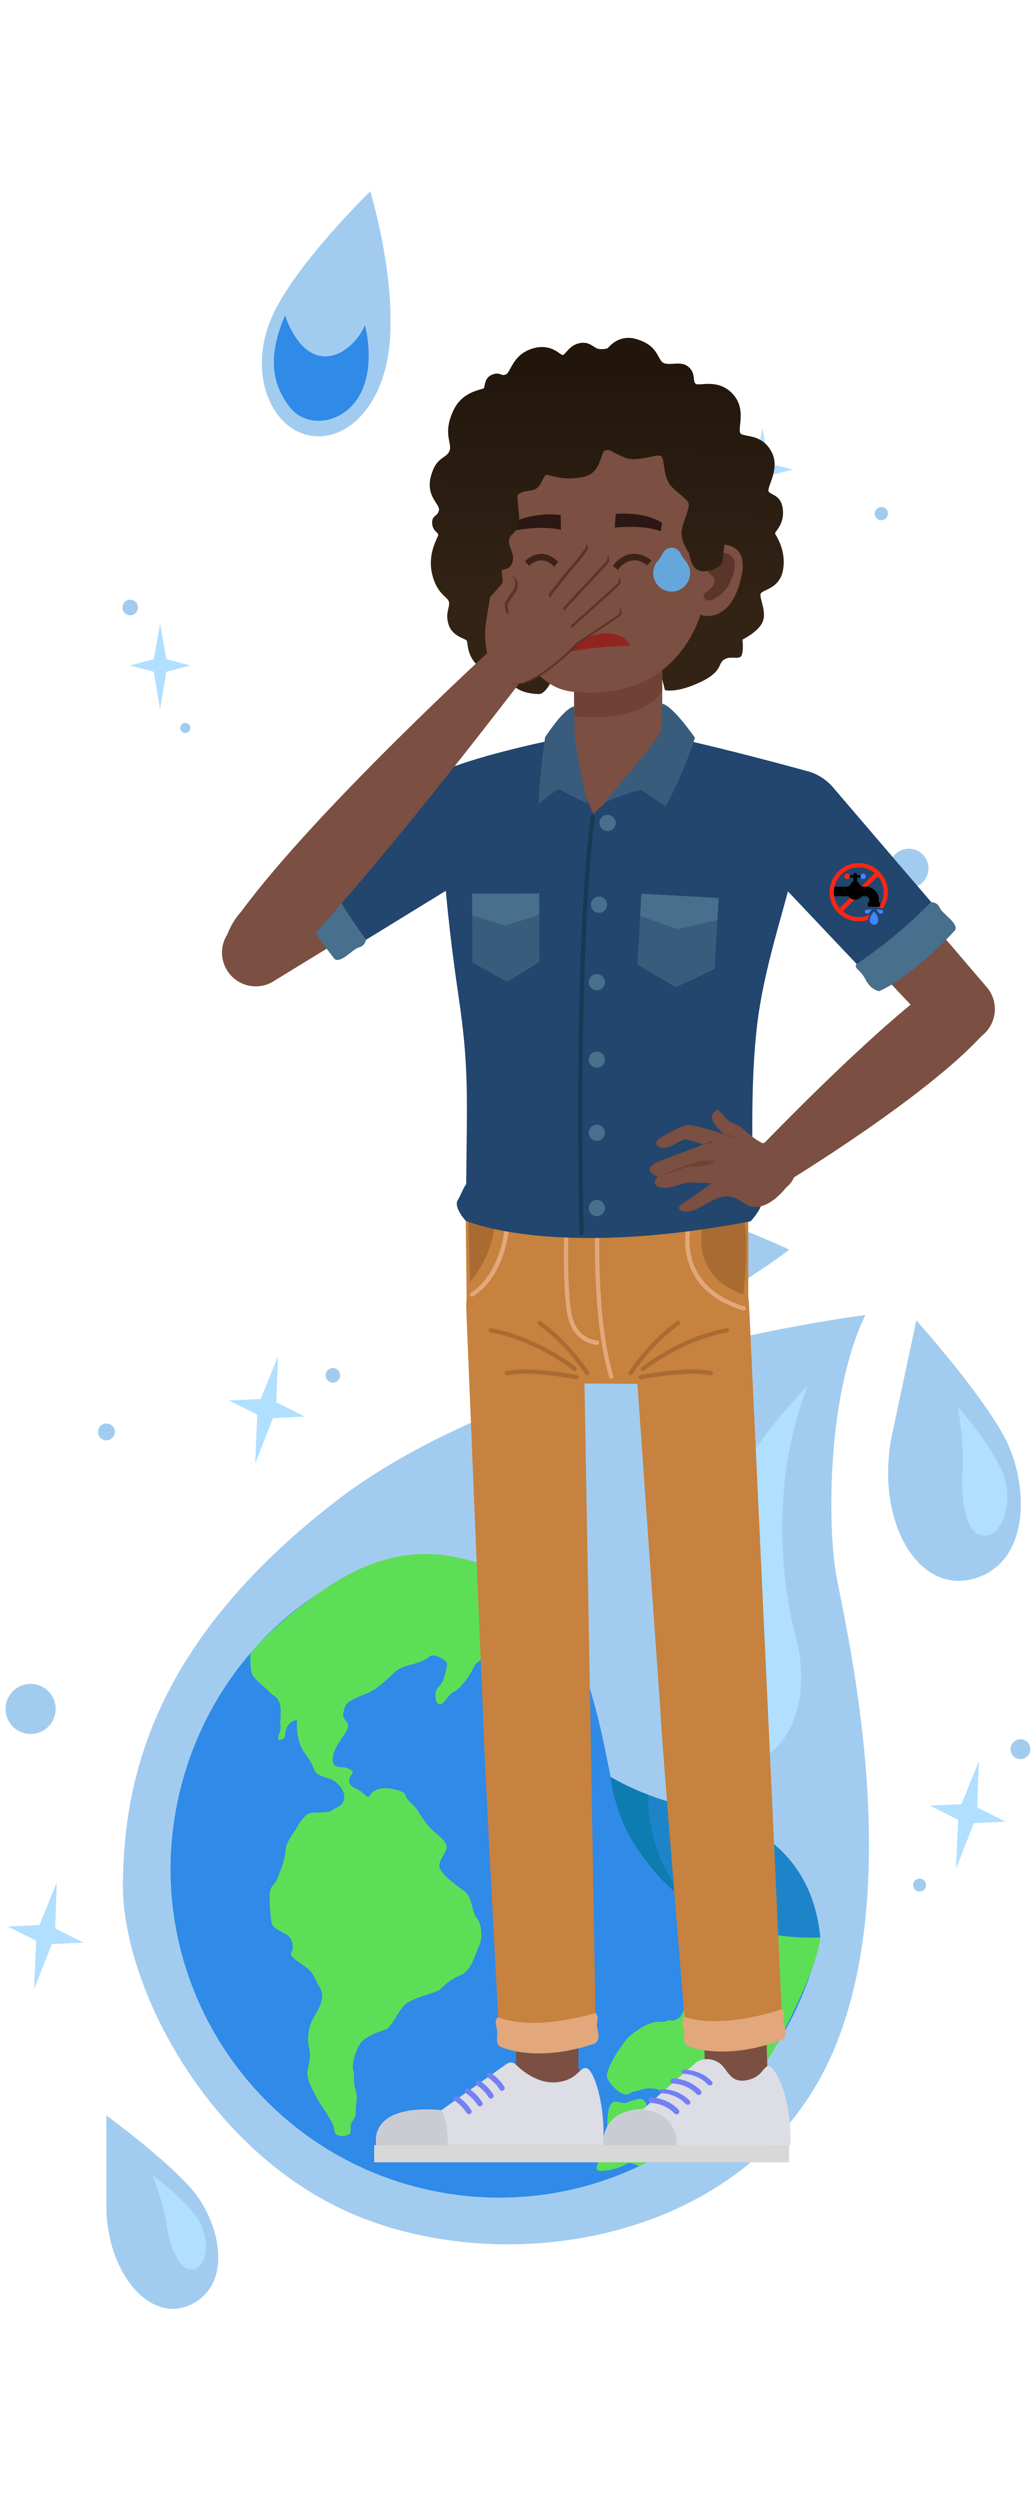 <?xml version="1.0" encoding="UTF-8"?>
<svg id="Layer_1" data-name="Layer 1" xmlns="http://www.w3.org/2000/svg" xmlns:xlink="http://www.w3.org/1999/xlink" viewBox="0 0 481.89 1162.2">
  <defs>
    <style>
      .cls-1 {
        fill: #65a7db;
      }

      .cls-2 {
        fill: #5dde57;
      }

      .cls-3 {
        fill: #1e84c9;
      }

      .cls-4 {
        fill: url(#_Áĺçűě_ííűé_ăđŕäčĺíň_5-3);
      }

      .cls-5 {
        fill: #d8d8d8;
      }

      .cls-6 {
        fill: #183854;
      }

      .cls-7 {
        fill: #7b4f41;
      }

      .cls-8 {
        fill: url(#_Áĺçűě_ííűé_ăđŕäčĺíň_5-2);
      }

      .cls-9 {
        fill: #aa6b33;
      }

      .cls-10 {
        fill: #e2a77a;
      }

      .cls-11 {
        fill: #4185ff;
      }

      .cls-12 {
        fill: #f92616;
      }

      .cls-13 {
        fill: #704235;
      }

      .cls-14 {
        fill: #395c7c;
      }

      .cls-15 {
        fill: #a2ccef;
      }

      .cls-16 {
        fill: #2f8ae8;
      }

      .cls-17 {
        fill: #3d2219;
      }

      .cls-18 {
        fill: #c6823e;
      }

      .cls-19 {
        fill: #92241f;
      }

      .cls-20 {
        fill: #0d7cb1;
      }

      .cls-21 {
        fill: #5b342a;
      }

      .cls-22 {
        fill: #ff280b;
      }

      .cls-23 {
        fill: #cbccd3;
      }

      .cls-24 {
        fill: #dcdde5;
      }

      .cls-25 {
        fill: #b1dfff;
      }

      .cls-26 {
        fill: #486f8c;
      }

      .cls-27 {
        fill: #2b1713;
      }

      .cls-28 {
        fill: #7380f4;
      }

      .cls-29 {
        fill: url(#_Áĺçűě_ííűé_ăđŕäčĺíň_5);
      }

      .cls-30 {
        fill: #22466d;
      }
    </style>
    <linearGradient id="_Áĺçűě_ííűé_ăđŕäčĺíň_5" data-name="Áĺçűě˙ííűé ăđŕäčĺíň 5" x1="5429.07" y1="282.75" x2="5427.75" y2="171.25" gradientTransform="translate(5670.39) rotate(-180) scale(1 -1)" gradientUnits="userSpaceOnUse">
      <stop offset="0" stop-color="#322315"/>
      <stop offset="1" stop-color="#22160c"/>
    </linearGradient>
    <linearGradient id="_Áĺçűě_ííűé_ăđŕäčĺíň_5-2" data-name="Áĺçűě˙ííűé ăđŕäčĺíň 5" x1="5349.29" y1="283.69" x2="5347.97" y2="172.19" xlink:href="#_Áĺçűě_ííűé_ăđŕäčĺíň_5"/>
    <linearGradient id="_Áĺçűě_ííűé_ăđŕäčĺíň_5-3" data-name="Áĺçűě˙ííűé ăđŕäčĺíň 5" x1="5393.18" y1="283.17" x2="5391.86" y2="171.67" xlink:href="#_Áĺçűě_ííűé_ăđŕäčĺíň_5"/>
  </defs>
  <g>
    <g>
      <path class="cls-15" d="m172.22,88.94s-35.91,34.87-46.16,59.33-.95,49.08,16.3,53.78c17.25,4.7,36.68-11.94,39-44.01,2.31-32.07-9.14-69.1-9.14-69.1Z"/>
      <path class="cls-16" d="m132.59,146.6s4.65,15.42,14.87,18.48c10.22,3.06,19.38-6.76,22.26-13.9,0,0,5.2,17.99-2.16,31.99-7.36,14-24.76,16.37-32.68,6.18-7.92-10.18-10.91-22.74-2.29-42.76Z"/>
    </g>
    <g>
      <path class="cls-15" d="m49.48,983.37s28.12,20.53,40.18,34.82c12.05,14.29,19.2,42.41,0,52.68-19.2,10.27-40.18-13.84-40.18-45.53v-41.96Z"/>
      <path class="cls-25" d="m70.79,1010.97s16.82,12.5,21.99,21.78c5.17,9.27,3.45,22.29-4.1,22.21-5.96-.06-10.35-13.11-11.43-21.95-1.08-8.84-6.47-22.03-6.47-22.03Z"/>
    </g>
    <g>
      <path class="cls-15" d="m330.97,201.47c0,1.46,1.19,2.65,2.65,2.65s2.65-1.19,2.65-2.65-1.19-2.65-2.65-2.65-2.65,1.19-2.65,2.65Z"/>
      <circle class="cls-15" cx="409.95" cy="238.76" r="3.07"/>
      <circle class="cls-15" cx="60.55" cy="282.4" r="3.62"/>
      <path class="cls-15" d="m83.81,338.4c0,1.3,1.06,2.36,2.36,2.36s2.36-1.06,2.36-2.36c0-1.3-1.06-2.36-2.36-2.36s-2.36,1.06-2.36,2.36Z"/>
      <circle class="cls-15" cx="422.77" cy="403.67" r="9.12" transform="translate(-112.5 638.54) rotate(-67.37)"/>
      <g>
        <polygon class="cls-25" points="354.61 198.82 351.69 215.37 340.53 218.29 351.69 221.21 354.61 238.76 357.53 221.21 368.69 218.29 357.53 215.37 354.61 198.82"/>
        <polygon class="cls-25" points="74.45 289.87 71.53 306.42 60.37 309.34 71.53 312.26 74.45 329.81 77.37 312.26 88.53 309.34 77.37 306.42 74.45 289.87"/>
        <polygon class="cls-25" points="393.54 402.73 390.62 419.28 379.46 422.2 390.62 425.12 393.54 442.67 396.46 425.12 407.62 422.2 396.46 419.28 393.54 402.73"/>
      </g>
    </g>
    <g>
      <g>
        <path class="cls-15" d="m402.54,611.28s-159.94,19.9-246.23,86.47c-86.29,66.58-98.58,130.69-99.16,177.76-.58,47.06,40.07,128.51,113.05,156.17,72.98,27.66,181.85,7.68,218.07-79.74,33.78-81.52,3.89-199.96.4-221.6-3.49-21.64-4.17-81.78,13.87-119.06Z"/>
        <path class="cls-25" d="m375.56,644.45s-38.39,36.89-53.21,86.81c-14.82,49.92-2.61,85.74,19.86,87.85,22.47,2.11,36.15-26.29,28.18-57.01-7.97-30.72-11.17-74.92,5.17-117.65Z"/>
      </g>
      <g>
        <g>
          <path class="cls-16" d="m381.58,900.55c-17.56,82.53-98.7,135.21-181.23,117.65-82.53-17.56-135.21-98.7-117.65-181.23,11.39-53.54,49.24-95.34,97.46-111.9,7.27-2.5,39.27-7.15,65.78,13.99s32.51,59.49,39.09,91.9c6.59,32.41,29.09,53.37,52.13,62.32,23.04,8.95,44.42,7.27,44.42,7.27Z"/>
          <path class="cls-2" d="m258.94,752.78s-4.09,7.07-5.75,8.94c-1.66,1.86-7.2,2.58-11.22,3.63-4.02,1.04-9.41-.42-12.24,2.46-2.83,2.88-7.7,3.43-9.51,7.48-1.81,4.05-6.19,9.77-9,11.07-2.81,1.3-4.38,5.72-6.63,5.87-2.25.15-1.97-4.14-2.01-5.45-.04-1.31,2.66-3.59,3.35-5.34.69-1.75,2.39-6.77,1.8-8.48-.59-1.71-6.32-4.51-7.92-2.95-1.6,1.56-4.71,2.8-8.06,3.67-3.35.87-6.03,1.57-8.43,3.91s-7.93,7.5-11.78,9.21c-3.85,1.71-9.58,3.35-10.83,6.25-1.25,2.9-1.69,4.97.13,6.81,1.83,1.84,1.14,3.59-.29,5.82-1.42,2.23-2.81,3.84-4.38,6.98-1.57,3.15-2.11,7.15-.12,8.21,1.99,1.06,4.07.23,6.06,1.29,1.99,1.06,2.53,1.49,1.24,3.11-1.3,1.62-1.88,4.35,2.17,6.16,4.05,1.81,4.03,3.39,5.54,3.71s.4-1.86,4.85-3.42c4.45-1.56,12.75,1.11,12.72,2.71-.02,1.6,2.68,3.76,4.24,5.36,1.56,1.6,4.88,8.32,9.21,11.78,4.33,3.45,6.37,5.79,5.55,8.15-.82,2.36-4.08,5.78-3.08,8.53,1,2.75,4.25,5.34,7.5,7.93s5.37,3.04,6.72,7.13c1.35,4.09,1.68,7.01,3.24,8.6,1.56,1.6,2.93,8.54.75,12.83-2.18,4.29-2.99,11.08-8.91,13.62-5.92,2.54-8.21,5.85-9.68,6.81-1.47.95-9.88,3.28-12.02,4.41-2.14,1.13-4.15,1.65-7.13,6.72-2.98,5.07-4.64,6.93-5.98,7.28-1.34.35-8.48,2.63-11.07,5.88-2.59,3.25-4.44,10.45-3.68,12.83.76,2.38-.12,5.04.99,8.76,1.11,3.72.51,5.81.29,7.98-.23,2.17.39,4.52-1.42,6.66-1.81,2.15-.65,4.93-1.29,6.06-.64,1.13-6.98,2.63-7.35-1.56-.37-4.2-5.94-10.76-7.96-14.68-2.02-3.91-5.36-9.06-4.39-13.6s1.42-6.66.72-9.35c-.7-2.68-1.29-8.82,1.75-14.19,3.04-5.37,5.89-9.83,3.09-14.54-2.8-4.71-2.71-6.59-6.27-9.25-3.55-2.66-8.16-5.22-6.97-6.87,1.19-1.65.75-5.54-1.05-7.51-1.8-1.97-7.55-3.19-8.12-6.48-.57-3.29-1.25-11.98-.67-14.71s2.16-2.71,3.54-6.21c1.38-3.51,3.13-7.25,3.55-12.23.43-4.98,3.99-8.33,5.11-10.63s3.84-6.15,5.92-6.97c2.08-.83,8.87-.01,10.4-1.27,1.53-1.26,5.49-2,5.96-5.7.47-3.7-3.12-7.67-6.33-8.97-3.21-1.29-6.67-1.4-7.84-4.81-1.17-3.42-2.97-5.38-5.12-8.69-2.15-3.31-3.15-10.49-2.64-12.91s-4.43,0-5.21,3.64.2,3.53-2.55,4.52c-2.75,1,.6-4.31.08-6.32-.52-2.01.96-8.98-.95-11.92-1.91-2.94-2.17-1.73-4.74-4.49-2.58-2.77-7.64-5.74-8.08-9.64-.44-3.89-.26-7.93-.26-7.93,0,0,9.74-12.02,29.29-26.16,19.55-14.15,42.97-25.99,73.89-16.54,30.92,9.45,39.26,27.03,39.26,27.03Z"/>
          <path class="cls-2" d="m337.16,893.28s-4.32,1.59-5.22,5.83c-.9,4.24-2.53,13.39-3.93,18.48-1.4,5.09-2.71,12.72-4.72,13.25-2.01.52-5.26,3-5.92,5.07-.66,2.08-3.54,3.68-5.35,3.29-1.82-.39-1.77.89-5.84.66-4.07-.23-10.01,3.89-13.08,6.4s-12.35,16.37-10.57,19.92c1.78,3.55,7,8.77,9.87,7.17,2.87-1.6,2.38-.76,5.79-1.93,3.42-1.17,8.7-.68,9.28,1.02.59,1.71,5.56,2.12,3.88,5.57-1.68,3.45-4.2,5.44-4.24,6.07-.04.63-4.41.33-5.66-1.21-1.26-1.53-.03-4.76-1.85-6.41-1.82-1.65-3.35-.4-5.67.06-2.31.46-1.97,1.8-6.45.53-4.48-1.27-4.92,5.29-4.98,10.02-.06,4.74-3.13,7.25-4.07,10.22-.95,2.96-2.07,5.26-.32,5.95,1.75.69-2.74,5.43.66,5.84,3.4.41,10.47-1.57,12.37-3.07,1.9-1.5,6.11.96,6.11.96,0,0,43.15-17.97,63.74-56.05,20.58-38.08,20.58-50.37,20.58-50.37,0,0-24.97.38-44.42-7.27Z"/>
        </g>
        <g>
          <path class="cls-3" d="m284.04,826.04s15.55,9.37,34.89,13.48c19.35,4.12,57.95,14.04,62.65,61.03,0,0-20.69,1.86-44.42-7.27-23.73-9.13-47.03-31.2-53.12-67.24Z"/>
          <path class="cls-20" d="m301.6,834.32s-2.29,27.19,18.92,50.23c0,0-31.54-19.82-36.48-58.51,0,0,8.76,5.27,17.56,8.28Z"/>
        </g>
      </g>
    </g>
    <g>
      <path class="cls-15" d="m367.12,580.89s-57.9-27.2-91.77-28.41c-33.88-1.21-59.11,21.01-56.94,43.76,2.17,22.75,30.83,38.47,70.22,26.76,39.39-11.71,78.49-42.11,78.49-42.11Z"/>
      <path class="cls-16" d="m280.28,559.52s-16.35,12.52-15.39,26.12c.96,13.6,16.83,20.12,26.66,20.34,0,0-19.17,14.34-39.22,11.85-20.06-2.49-30.74-22.22-22.14-36.28,8.6-14.06,22.27-23.31,50.09-22.04Z"/>
    </g>
    <g>
      <path class="cls-15" d="m426.22,613.75s29.69,33.15,40.96,54.21c11.27,21.06,12.72,58.12-14.01,65.85-26.73,7.73-46.54-27.98-38.11-67.6,8.43-39.62,11.16-52.45,11.16-52.45Z"/>
      <path class="cls-25" d="m445.52,653.91s17.7,20.1,21.7,33.07c4,12.96-1.62,28.78-11.03,26.67-7.44-1.67-9.45-19.14-8.45-30.48,1-11.34-2.23-29.26-2.23-29.26Z"/>
    </g>
    <g>
      <path class="cls-15" d="m158.15,640.01c-.39,1.83-2.19,3-4.02,2.61s-3-2.19-2.61-4.02,2.19-3,4.02-2.61,3,2.19,2.61,4.02Z"/>
      <circle class="cls-15" cx="49.5" cy="665.62" r="3.92"/>
      <circle class="cls-15" cx="474.66" cy="813.1" r="4.62"/>
      <path class="cls-15" d="m430.69,876.91c-.35,1.63-1.95,2.67-3.58,2.32s-2.67-1.95-2.32-3.58,1.95-2.67,3.58-2.32,2.67,1.95,2.32,3.58Z"/>
      <circle class="cls-15" cx="14.27" cy="794.4" r="11.66" transform="translate(-146.19 16.24) rotate(-10.62)"/>
      <g>
        <polygon class="cls-25" points="129.3 630.41 128.55 651.87 141.72 658.49 126.99 659.18 118.68 680.34 119.69 657.62 106.52 651 121.24 650.32 129.3 630.41"/>
        <polygon class="cls-25" points="455.29 818.73 454.55 840.2 467.72 846.82 452.99 847.5 444.67 868.66 445.69 845.95 432.51 839.33 447.24 838.64 455.29 818.73"/>
        <polygon class="cls-25" points="26.41 874.95 25.66 896.41 38.83 903.03 24.11 903.72 15.79 924.88 16.8 902.16 3.63 895.54 18.36 894.86 26.41 874.95"/>
      </g>
    </g>
  </g>
  <g>
    <path class="cls-29" d="m282.61,161.92s-3.14.88-5.05,0-4.01-3.5-8.54-2.28c-4.53,1.22-6.1,5.4-7.32,5.4s-5.51-5.9-14.52-2.86c-9.01,3.04-9.54,11.05-11.98,11.93s-2.39-1.39-6.17,0c-3.77,1.39-3.42,5.4-3.95,6.28-.52.87-9.61,1.13-13.95,9.94-5.58,11.33-.52,15.69-2.09,19.35-1.57,3.66-6.2,2.44-8.64,11.85-2.44,9.41,4.46,12.82,3.76,15.73s-3.05,2.22-3.14,5.36c-.12,4.37,2.96,4.71,2.79,6.1-.17,1.39-5.08,8.52-2.81,18.16,2.27,9.64,7.52,10.51,7.87,13.13.35,2.61-1.92,5.04-.17,10.45,1.74,5.41,7.67,6.28,8.37,7.33.7,1.05-.11,7.59,5.93,12.21,6.04,4.62,11.51,1.4,12.55,2.14,1.05.74-.05,9.98,14.97,10.5,15.02.52,34.02-132.31,34.02-132.83,0-.52-1.92-27.88-1.92-27.88Z"/>
    <path class="cls-8" d="m279.29,167.05s5.3-12.64,16.47-9.5c11.17,3.14,9.86,10.28,13.26,11.33,3.4,1.05,7.96-1.31,11.43,1.83,3.47,3.14,1.38,7.06,3.47,7.84,2.09.78,10.72-2.61,17.26,4.97s1.05,17,3.66,18.3c2.61,1.31,9.94.26,14.12,8.37,4.18,8.11-2.88,16.84-1.31,18.49,1.57,1.65,6.01,1.65,6.54,8.58.52,6.93-3.92,9.87-3.66,10.75.26.88,5.32,7.52,3.7,16.88-1.61,9.36-10.24,9.03-10.5,11.42-.26,2.39,2.88,8.04,1.05,12.67-1.83,4.63-9.41,8.33-9.41,8.33,0,0,.78,7.1-1.05,8.1s-4.81-.57-7.63,1.27c-2.83,1.83-.47,5.66-11.46,10.67s-15.95,3.45-15.95,3.45l-29.99-121.06v-32.68Z"/>
    <g>
      <g>
        <rect class="cls-7" x="240.05" y="935.15" width="29" height="33"/>
        <path class="cls-18" d="m274.57,795.4c-.32-15-12.32-24.97-24.97-24.97s-24.97,10.81-24.97,24.97c-.22,6.96,7.75,154.35,7.75,154.35,12.37,5.12,28.54,4.21,44.82-1.4l-2.62-152.94Z"/>
        <path class="cls-18" d="m271.22,607.4c0-15.02-12.17-27.19-27.19-27.19s-27.19,12.17-27.19,27.19c0,.38,7.44,181.09,7.78,188,.31,15.81,13.17,24.97,24.97,24.97,12.92,0,25.53-10.68,24.96-25.88l-3.33-187.09Z"/>
      </g>
      <g>
        <path class="cls-7" d="m235.5,965.03s3.78-6.24,19.53-6.24,17.03,6.45,17.03,6.45v7.92h-36.43l-.12-8.12Z"/>
        <g>
          <rect class="cls-5" x="174.05" y="997.15" width="106" height="8"/>
          <path class="cls-24" d="m175.08,997.15s-4.92-19.21,30.27-16.28l29.91-21.18s2.36-2.08,4.56-.04c2.2,2.04,10.06,9.49,19.64,8.23,9.58-1.26,9.82-7.01,13.2-6.54,3.38.47,8.96,15.8,8.01,35.8h-105.59Z"/>
          <path class="cls-23" d="m205.35,981.02c-35.2-2.93-30.27,16.13-30.27,16.13h33.24c0-12-2.97-16.13-2.97-16.13Z"/>
          <g>
            <path class="cls-28" d="m218.11,982.8c-.42,0-.83-.21-1.07-.59-2.29-3.68-5.33-5.45-5.37-5.47-.6-.34-.81-1.11-.47-1.71.34-.6,1.11-.81,1.71-.47.15.08,3.63,2.11,6.26,6.32.37.59.19,1.37-.4,1.73-.21.13-.44.19-.66.19Z"/>
            <path class="cls-28" d="m223.24,979.17c-.42,0-.83-.21-1.07-.59-2.29-3.69-5.34-5.45-5.37-5.47-.6-.35-.81-1.11-.47-1.71.34-.6,1.11-.81,1.71-.47.15.08,3.63,2.1,6.26,6.32.37.59.19,1.37-.4,1.73-.21.13-.44.19-.66.19Z"/>
            <path class="cls-28" d="m228.37,975.54c-.42,0-.83-.21-1.07-.59-2.29-3.69-5.34-5.45-5.37-5.47-.6-.34-.81-1.11-.47-1.71.34-.6,1.11-.81,1.71-.47.15.08,3.63,2.11,6.26,6.32.37.59.18,1.37-.4,1.73-.21.13-.44.19-.66.19Z"/>
            <path class="cls-28" d="m233.5,971.91c-.42,0-.83-.21-1.07-.59-2.29-3.69-5.34-5.45-5.37-5.47-.6-.35-.81-1.11-.47-1.71.34-.6,1.11-.81,1.71-.47.15.09,3.63,2.11,6.26,6.33.37.59.18,1.37-.4,1.73-.21.13-.44.19-.66.19Z"/>
          </g>
        </g>
      </g>
      <g>
        <rect class="cls-7" x="327.7" y="934.6" width="29" height="33" transform="translate(-27.15 10.21) rotate(-1.64)"/>
        <path class="cls-18" d="m357.17,794.6c-.75-14.98-13.03-24.61-25.68-24.25-13.26.38-24.65,11.52-24.25,25.68-.02,6.96,12.18,154.06,12.18,154.06,12.51,4.76,28.65,3.39,44.76-2.69l-7.01-152.8Z"/>
        <path class="cls-18" d="m348.43,606.78c-.43-15.01-12.95-26.83-27.96-26.4-15.01.43-26.83,12.95-26.4,27.96.01.38,12.63,180.8,13.17,187.7.77,15.8,13.88,24.59,25.68,24.25,12.92-.37,25.21-11.41,24.21-26.59l-8.7-186.92Z"/>
      </g>
      <g>
        <path class="cls-7" d="m321.5,965.03s3.78-6.24,19.53-6.24,17.03,6.45,17.03,6.45v7.92h-36.43l-.12-8.12Z"/>
        <g>
          <rect class="cls-5" x="280.05" y="997.15" width="87" height="8"/>
          <path class="cls-24" d="m280.64,997.15s-1.85-16.3,18.51-16.73l24.64-21.71s4.45-3.41,10.28-.06c4.34,2.49,4.97,9.7,12.87,8.41,7.9-1.29,8.09-7.11,10.87-6.62,2.78.48,10.59,14.71,9.82,36.71h-87Z"/>
          <path class="cls-23" d="m299.15,980.64c-20.36.43-18.51,16.51-18.51,16.51h34.15c.04-16-15.64-16.51-15.64-16.51Z"/>
          <g>
            <path class="cls-28" d="m314.7,982.88c-.34,0-.68-.14-.94-.41-4.5-4.8-10.81-4.92-10.87-4.92-.71,0-1.28-.59-1.27-1.3,0-.71.6-1.29,1.3-1.27.3,0,7.47.15,12.72,5.73.49.52.46,1.33-.06,1.82-.25.23-.57.35-.88.35Z"/>
            <path class="cls-28" d="m319.85,978.38c-.34,0-.69-.14-.94-.41-4.5-4.8-10.81-4.92-10.87-4.92-.71,0-1.28-.25-1.27-.96,0-.71.58-.94,1.29-.94h.01c.3,0,7.47-.19,12.72,5.39.49.52.46,1.16-.06,1.65-.25.23-.57.18-.88.18Z"/>
            <path class="cls-28" d="m324.99,973.87c-.34,0-.69-.14-.94-.41-4.5-4.8-10.81-4.92-10.87-4.92-.71,0-1.28-.5-1.27-1.21,0-.71.58-1.18,1.29-1.18h.01c.3,0,7.47.06,12.72,5.64.49.52.46,1.29-.06,1.77-.25.23-.57.3-.88.3Z"/>
            <path class="cls-28" d="m330.14,969.37c-.34,0-.68-.14-.94-.41-4.5-4.8-10.81-4.92-10.87-4.92-.71,0-1.28-.25-1.27-.96,0-.71.58-.93,1.29-.93h.01c.3,0,7.47-.2,12.72,5.39.49.52.46,1.16-.06,1.65-.25.23-.56.18-.88.18Z"/>
          </g>
        </g>
      </g>
      <g>
        <g>
          <path class="cls-18" d="m348.05,565.15h-131.43l.52,46.56c.36,16.97,14.17,30.64,31.09,31.24l69.01.46c17.26-.47,30.82-14.88,30.82-32.26v-46Z"/>
          <g>
            <path class="cls-9" d="m327.11,567.9c-1.64,6.92-3.89,26.03,18.66,33.85,0,0,2.66-21.34.51-33.85h-19.17Z"/>
            <path class="cls-10" d="m346.2,607.27c-11.12-3.46-18.72-9.27-22.57-17.27-3.95-8.22-3.05-16.99-1.94-22.09h-2.07c-1.14,5.42-1.93,14.35,2.2,22.94,3.7,7.7,10.57,13.47,20.47,17.2,1.07.4,2.18.78,3.32,1.14.53.16,1.09-.13,1.25-.66.16-.53-.13-1.09-.66-1.25Z"/>
            <g>
              <path class="cls-9" d="m293.25,639.3c-.18,0-.37-.05-.54-.16-.47-.3-.6-.92-.3-1.38.09-.14,9.16-14.15,22.42-23.54.45-.32,1.07-.21,1.39.24.32.45.21,1.07-.24,1.39-12.93,9.16-21.8,22.85-21.89,22.99-.19.3-.51.46-.84.46Z"/>
              <path class="cls-9" d="m299.15,637.29c-.29,0-.58-.13-.78-.37-.35-.43-.29-1.06.14-1.41.17-.14,17.45-14.1,39.45-18.1.54-.1,1.06.26,1.16.8.1.54-.26,1.06-.8,1.16-21.5,3.91-38.38,17.54-38.55,17.68-.18.15-.41.23-.63.23Z"/>
              <path class="cls-9" d="m298.15,641.19c-.47,0-.89-.33-.98-.81-.11-.54.25-1.07.79-1.18.88-.17,21.83-4.24,32.9-1.88.54.12.88.65.77,1.19-.11.54-.65.88-1.19.77-10.67-2.28-31.88,1.85-32.1,1.89-.07.01-.13.02-.19.02Z"/>
            </g>
            <g>
              <path class="cls-9" d="m273.15,639.3c.18,0,.37-.05.54-.16.46-.3.6-.92.3-1.38-.09-.14-9.16-14.15-22.42-23.54-.45-.32-1.07-.21-1.39.24-.32.45-.21,1.07.24,1.39,12.93,9.16,21.8,22.85,21.89,22.99.19.3.51.46.84.46Z"/>
              <path class="cls-9" d="m267.25,637.29c.29,0,.58-.13.78-.37.35-.43.29-1.06-.14-1.41-.17-.14-17.45-14.1-39.45-18.1-.54-.1-1.06.26-1.16.8-.1.54.26,1.06.8,1.16,21.5,3.91,38.38,17.54,38.55,17.68.19.15.41.23.63.23Z"/>
              <path class="cls-9" d="m268.25,641.19c.47,0,.89-.33.98-.81.11-.54-.25-1.07-.79-1.18-.88-.17-21.83-4.24-32.9-1.88-.54.12-.88.65-.77,1.19.11.54.65.88,1.19.77,10.67-2.28,31.88,1.85,32.1,1.89.07.01.13.02.2.02Z"/>
            </g>
            <path class="cls-10" d="m284.37,640.9c-.43,0-.82-.28-.96-.71-8.2-26.85-6.56-70.64-6.54-71.08.02-.55.48-.97,1.04-.96.55.02.98.49.96,1.04-.02.44-1.65,43.89,6.46,70.42.16.53-.14,1.09-.66,1.25-.1.03-.2.04-.29.04Z"/>
            <path class="cls-10" d="m277.72,625.15h-.01c-.1,0-9.52-.35-13.03-11.06-3.35-10.22-2.26-42.18-2.22-43.53.02-.55.5-1,1.04-.97.55.02.98.48.96,1.03-.01.33-1.12,32.94,2.12,42.82,3.08,9.38,11.08,9.64,11.16,9.64.55,0,.99.51.98,1.06-.01.54-.46,1.02-1,1.02Z"/>
            <path class="cls-9" d="m217.87,567.9l.75,28s10.67-11.83,11.33-26.75l-12.08-1.25Z"/>
            <path class="cls-10" d="m219.62,602.75c-.33,0-.65-.16-.84-.46-.3-.46-.17-1.08.3-1.38,14.55-9.42,15.87-31.59,15.88-31.82.03-.55.52-.97,1.05-.95.55.03.98.5.95,1.05-.05.95-1.37,23.41-16.79,33.39-.17.11-.36.16-.54.16Z"/>
          </g>
        </g>
        <g>
          <g>
            <rect class="cls-7" x="267.05" y="301.15" width="41" height="48"/>
            <path class="cls-13" d="m308.05,321.41v-20.26h-41v31.75c7,.85,31,2.5,41-11.49Z"/>
          </g>
          <path class="cls-7" d="m262,344.53s24.12-5.62,52.88,0c0,0-16.42,56.54-37.92,56.54s-14.96-56.54-14.96-56.54Z"/>
          <path class="cls-30" d="m392.32,375.56c-4.11-14.82-17.11-17.16-17.11-17.16,0,0-34.47-9.61-62.9-15.8l-36.21,35.8c-7.25-14.25-11.23-35.8-11.23-35.8-12.94,2.04-45.64,9.69-58.54,15.72,0,0-13.57,4.54-14.86,20.04,0,0-.19,6.99,14.5,16.61.89,16.33,2.99,38.92,7.48,69.33,4.75,32.19,3.74,46.39,3.4,86.1-1.2,1.49-2.78,5.69-3.89,7.39-2.17,3.33,3.58,9.61,3.58,9.61,0,0,39.96,17.99,132.65.31,3.25-3.68,4.94-6.65,5.28-8.98.18-1.26-1.99-4.93-4.01-8.02-.63-18.43-1.27-48.9,1.7-74.1,3.71-31.44,15.9-62.09,17.9-78.99h0c26-10.92,22.27-22.07,22.27-22.07Z"/>
          <path class="cls-14" d="m267.08,328.45s-3.6-.64-13.5,14.2c0,0-2.5,15.14-3,31.14,0,0,4.83-4.5,9.33-6.96l13.5,6.92s-5.1-21.4-6.1-32.2c0,0-.22-9.69-.22-13.09Z"/>
          <path class="cls-14" d="m308.08,327.12l-.5,12.33c-2,5.21-18.81,24.26-26.55,33.62,0,0,13.17-5.59,17.22-5.78,0,0,8.38,5.31,11.33,7.67,0,0,7.5-13,13.67-32,0,0-10.17-14.83-15.17-15.83Z"/>
          <path class="cls-6" d="m270.47,574.15c-.54,0-.99-.31-1-.86-2.67-141.56,5.17-193.15,5.25-193.65.09-.55.6-.89,1.14-.8.55.09.92.61.83,1.16-.08.5-7.89,51.92-5.23,193.25,0,.55-.43.9-.98.9h-.02Z"/>
          <g>
            <polygon class="cls-14" points="250.92 447.29 235.74 456.42 219.71 447.4 219.6 415.45 250.8 415.34 250.92 447.29"/>
            <polygon class="cls-26" points="250.84 425.25 250.8 415.34 219.6 415.45 219.63 425.42 234.82 430.36 250.84 425.25"/>
          </g>
          <g>
            <polygon class="cls-14" points="332.42 450.5 314.37 458.89 296.48 448.46 298.35 415.42 334.29 417.45 332.42 450.5"/>
            <polygon class="cls-26" points="333.71 427.71 334.29 417.45 298.35 415.42 297.77 425.73 314.95 431.88 333.71 427.71"/>
          </g>
          <path class="cls-26" d="m286.39,382.57c0-2.08-1.69-3.77-3.77-3.77s-3.77,1.69-3.77,3.77,1.69,3.77,3.77,3.77,3.77-1.69,3.77-3.77Z"/>
          <path class="cls-26" d="m282.39,420.57c0-2.08-1.69-3.77-3.77-3.77s-3.77,1.69-3.77,3.77,1.69,3.77,3.77,3.77,3.77-1.69,3.77-3.77Z"/>
          <path class="cls-26" d="m281.39,456.57c0-2.08-1.69-3.77-3.77-3.77s-3.77,1.69-3.77,3.77,1.69,3.77,3.77,3.77,3.77-1.69,3.77-3.77Z"/>
          <path class="cls-26" d="m281.39,492.57c0-2.08-1.69-3.77-3.77-3.77s-3.77,1.69-3.77,3.77,1.69,3.77,3.77,3.77,3.77-1.69,3.77-3.77Z"/>
          <path class="cls-26" d="m281.39,526.57c0-2.08-1.69-3.77-3.77-3.77s-3.77,1.69-3.77,3.77,1.69,3.77,3.77,3.77,3.77-1.69,3.77-3.77Z"/>
          <path class="cls-26" d="m281.39,561.57c0-2.08-1.69-3.77-3.77-3.77s-3.77,1.69-3.77,3.77,1.69,3.77,3.77,3.77,3.77-1.69,3.77-3.77Z"/>
        </g>
      </g>
      <path class="cls-10" d="m231.73,937.74s-1.86.49-.81,4.58c1.05,4.08-.88,7.22,1.37,8.78,2.25,1.56,19.25,7.47,44.42-1.19,0,0,2.92-1.25,1.09-7.09-.76-2.41,1.28-5.33-.81-7.08,0,0-27.62,8.76-45.25,2.01Z"/>
      <path class="cls-10" d="m318.49,937.51s-1.84.56-.66,4.6c1.19,4.04-.64,7.25,1.66,8.72,2.3,1.48,19.49,6.82,44.35-2.68,0,0,2.87-1.35.85-7.12-.84-2.39,1.1-5.37-1.05-7.05,0,0-27.31,9.68-45.16,3.53Z"/>
      <g>
        <g>
          <path class="cls-7" d="m330.48,254.15s12.98-68.75-51.86-68.75c-48.67,0-45.78,55.42-45.78,55.42-.03,17.58-.4,47.43,11.69,65.26,5.1,7.52,11.46,14.49,22.35,15.53,46.91,4.47,58.25-32.3,59.91-39.23,2.07-8.64,3.69-28.22,3.69-28.22Z"/>
          <path class="cls-21" d="m273.29,285.82c-9.11,3.68-14.01-.61-14.38-4.91-.24-2.8,1.35-5.29,4.05-6.35,5.55-2.17,9.46-10.7,9.5-10.79h0c.02,1.96-1.95,9.33-8.99,13.43-1.52.88-2.47,1.82-2.35,3.21.2,2.41,3.7,6.02,12.18,5.41h0Z"/>
          <path class="cls-27" d="m240.19,246.48l-.4-4.37c.59-.08,9.99-4.16,21.02-2.68l.1,6.86c-9.03-2.13-20.57.17-20.72.19Z"/>
          <path class="cls-27" d="m307.33,247.02c-7.63-3.27-21.27-1.76-21.4-1.79l.47-6.37c.55.08,12.91-1.36,21.59,4.22l-.66,3.94Z"/>
          <path class="cls-17" d="m258.81,264.62c-2.09-2.63-4.33-4.02-6.65-4.13-3.45-.17-6.01,2.51-6.03,2.54l-1.95-2.14c.14-.15,3.44-3.62,8.09-3.4,3.12.15,6.02,1.89,8.64,5.18l-2.09,1.95Z"/>
          <path class="cls-17" d="m287.38,264.88l-2.35-1.86c2.68-3.39,5.75-5.26,9.11-5.53,5.02-.42,8.75,2.91,8.91,3.05l-2.02,2.22,1.01-1.11-1,1.12s-2.97-2.61-6.67-2.29c-2.49.22-4.84,1.7-6.98,4.4Z"/>
        </g>
        <g>
          <path class="cls-7" d="m330.97,253.58s-5.27,1.16-7.1,15.99c-1.83,14.83,1.87,16.07,2.98,16.57,0,0,13.44,3.76,18.1-18.48,3.87-18.47-13.98-14.08-13.98-14.08Z"/>
          <path class="cls-21" d="m327.25,275.93s9.79-4.9,2.15-9.82c0,0,2.57-11.21,9.12-8.68,6.55,2.53,1.3,13.04,0,15.21-2.73,4.55-11.27,10.12-11.27,3.29Z"/>
        </g>
      </g>
      <g>
        <path class="cls-7" d="m383.92,371.06c-6.32-8.08-17.99-9.52-26.08-3.2-8.09,6.32-9.52,17.99-3.2,26.08.99,1.27,80.19,85,80.19,85,5.38,6.65,15.12,7.79,21.89,2.51,6.77-5.29,8.02-15.01,2.87-21.85l-75.67-88.53Z"/>
        <path class="cls-7" d="m457.55,480.68c6.2-5.9,6.55-15.7.73-22.02-5.82-6.32-15.83-6.97-22.23-1.28h0s-23.78,15.43-83.76,77.26l13.59,14.77s64.15-38.88,90.84-68c.18-.19.82-.72.82-.72Z"/>
        <path class="cls-30" d="m437.57,424.5l-49.18-57.42c-8.26-10.43-23.46-12.25-33.96-4.04-10.53,8.24-12.38,23.51-4.14,34.04.73.92,25.82,27.46,53.71,56.9,8.65-6.4,22.86-17.6,33.57-29.49Z"/>
        <path class="cls-26" d="m398.36,448.22s18.71-12.26,34.63-28.83c0,0,3-.19,4.11,2.57,1.1,2.76,8.77,7.04,7.2,10.38,0,0-18.61,20.89-35.29,28.39,0,0-3.8-.3-6.38-5.33-2.58-5.04-5.51-4.97-4.27-7.17Z"/>
      </g>
      <g>
        <path class="cls-7" d="m225.67,395.85c8.98-4.97,12.23-16.28,7.26-25.25-4.97-8.98-16.27-12.23-25.25-7.26-1.41.78-96.54,65.84-96.54,65.84-7.42,4.27-10.07,13.71-5.91,21.23,4.16,7.52,13.57,10.28,21.13,6.26l99.32-60.82Z"/>
        <path class="cls-30" d="m164.46,440.43l64.43-39.55c11.6-6.52,15.79-21.25,9.32-32.9-6.49-11.69-21.28-15.93-32.97-9.44-1.03.57-31.18,21.18-64.64,44.1,4.96,9.55,13.79,25.34,23.85,37.79Z"/>
        <path class="cls-26" d="m147.2,397.98s9.17,20.4,23.03,38.73c0,0-.28,2.99-3.18,3.65-2.9.66-8.33,7.56-11.38,5.48,0,0-17.7-21.66-22.49-39.31,0,0,.89-3.71,6.27-5.47,5.38-1.76,5.78-4.66,7.75-3.09Z"/>
        <path class="cls-7" d="m111.24,424.83c-8.04,9.91-9.54,22.63-3.29,28.59,6.25,5.95,18.12,3.04,26.38-6.67h0s30.06-28.73,108.39-130.64l-14.59-13.9s-80.8,73.97-115.83,121.39c-.23.31-1.06,1.23-1.06,1.23Z"/>
      </g>
      <g>
        <path class="cls-7" d="m369.3,538.59c-3.13-8.98-7.89-7.57-7.89-7.57l-6.87.34c-5.97-3-9.16-7.77-12.24-8.73-5.55-1.74-7.38-7.14-8.57-6.69-2.54.97-3.16,3.32-2.05,5.47,1.59,3.07,5.34,5.93,5.34,5.93-2.41-.88-12.48-3.93-16.05-4.38-3.08-.39-11.99,4.9-13.06,5.51-1.33.75-3.22,2.03-2.6,3.3,1.04,2.13,3.56,2.1,5.48,1.54,2.13-.62,6.95-4.07,8.69-3.61,1.01.27,7.19,2.11,7.67,2.3,0,0-7.61,2.95-10.87,4.11-3.78,1.34-11.69,4.58-11.69,4.58-6.22,3.91,1.48,6.35,1.48,6.35-.46.39-2.02,1.77-1.53,2.98.9,2.23,4.14,2.24,4.94,2.2,2.48-.1,10.13-2.57,10.33-2.55l11.08.34c-3.33,2.58-5.28,4.01-9.43,6.87-.7.48-5.15,3.23-5.46,3.91-.38.82-.05,1.56.7,1.93,1.56.77,3.48.71,5.25.12.86-.29,4.25-1.85,6.08-2.92,7.19-4.2,11.22-5.52,17.78-.74,9.46,6.88,19.87-7.2,19.87-7.2,0,0,6.73-4.43,3.6-13.41Z"/>
        <path class="cls-13" d="m337.04,527.34l5.06,1.84s.58-1.18-5.06-1.84Z"/>
        <path class="cls-13" d="m306.09,547.05s10.38-3.64,12.75-4.29c2.37-.64,14.04-.45,13.09-2.99,0,0-3.52-3.07-25.85,7.28Z"/>
        <path class="cls-13" d="m327.16,532.01s5.84-.85,4.44-1.43c-1.4-.58-3.29.99-4.44,1.43Z"/>
      </g>
    </g>
    <path class="cls-4" d="m336.27,259s.98,4.97-7.22,6.43-7.79-7.45-8.86-8.85c-1.07-1.4-4-6.59-2.97-10.81,1.03-4.22,3.46-9.39,3.13-11.46-.33-2.06-3.74-3.88-7.89-8s-3.16-12.54-4.81-14.19-10.72,2.97-16.82.66c-6.1-2.31-6.6-4.12-9.24-3.46-2.64.66-1.32,10.89-10.89,12.54-9.57,1.65-14.69-1.15-16.41-1.15s-2.43,6.43-6.45,7.09-6.14.99-6.97,2.31c-.84,1.32,1.66,11.26,0,14.87-1.66,3.61-4.14,3.51-4.14,6.7,0,3.18,3.18,6.22,1.32,10.48-1.86,4.25-9.3,2.3-10.89,3.29-1.58.98-2.14,6.01-6.6,4.97-4.45-1.04-10.56-87.3,53.61-87.47,64.16-.16,65.15,52.02,62.1,76.07Z"/>
  </g>
  <g>
    <path class="cls-12" d="m411.92,409.46c-.68-1.61-1.66-3.06-2.9-4.31-1.24-1.24-2.69-2.22-4.31-2.9-1.67-.71-3.44-1.06-5.27-1.06s-3.6.36-5.27,1.06c-1.61.68-3.06,1.66-4.31,2.9-1.24,1.24-2.22,2.69-2.9,4.31-.71,1.67-1.07,3.44-1.07,5.27s.36,3.6,1.07,5.27c.68,1.61,1.66,3.06,2.9,4.31,1.24,1.24,2.69,2.22,4.31,2.9,1.67.71,3.45,1.07,5.27,1.07,1.52,0,3-.25,4.42-.74.06-.93.34-1.75.68-2.41,0,0,0,0,0,0-.24.12-.48.23-.72.33-1.35.56-2.83.86-4.38.86-2.82,0-5.4-1.01-7.41-2.69-.54-.45-1.03-.94-1.48-1.48-1.3-1.56-2.2-3.46-2.54-5.54-.01-.06-.02-.13-.03-.19,0-.06-.02-.11-.02-.17,0-.03,0-.06-.01-.08-.01-.12-.03-.24-.04-.36,0-.03,0-.06,0-.09,0-.05,0-.1-.01-.15,0-.04,0-.08,0-.11,0-.09-.01-.19-.01-.28,0-.04,0-.08,0-.13h0c0-.06,0-.11,0-.15,0-.05,0-.1,0-.15s0-.1,0-.15c0-.03,0-.06,0-.08,0-.03,0-.06,0-.09,0-.04,0-.08,0-.12,0-.05,0-.1,0-.15,0-.04,0-.08,0-.12,0-.04,0-.08,0-.12,0-.05,0-.09.01-.14,0-.01,0-.02,0-.04,0-.05,0-.1.01-.14,0-.06.01-.12.02-.18,0-.05.01-.1.02-.15.02-.17.05-.34.08-.5,0-.03.01-.07.02-.1,0-.03.01-.07.02-.1.03-.14.05-.27.08-.4,1.18-5.14,5.79-8.99,11.29-8.99,2.82,0,5.4,1.01,7.41,2.69.54.45,1.03.94,1.48,1.48,1.68,2.01,2.69,4.59,2.69,7.41,0,2.15-.59,4.16-1.61,5.89-.18.31-.38.6-.59.89-.12.16-.24.32-.36.47.14.06.43.15.98.15.08,0,.16,0,.24,0,.04,0,.08,0,.12,0,.36,0,.65.08.87.18.49-.72.91-1.49,1.25-2.31.71-1.67,1.06-3.45,1.06-5.27s-.36-3.6-1.06-5.27Z"/>
    <polygon class="cls-12" points="409.11 406.54 408.33 407.32 403.45 412.19 401.58 414.07 399.05 416.6 397.47 418.18 392.03 423.62 391.25 424.4 389.77 422.92 390.55 422.14 395.35 417.33 396.09 416.6 400.55 412.14 400.73 411.96 406.85 405.84 407.63 405.06 409.11 406.54"/>
    <path d="m401.59,414.37c0,.83-.27,1.6-.72,2.23-.69.96-1.83,1.59-3.11,1.59-.1,0-.2,0-.3-.01-.8-.06-1.53-.37-2.11-.84-.26-.21-.5-.46-.69-.74-.45-.63-.72-1.4-.72-2.23s.27-1.6.72-2.23c.28-.39.64-.73,1.05-.99.59-.38,1.3-.6,2.06-.6s1.46.22,2.06.6c.35.22.65.5.91.81.05.06.09.12.14.18.4.55.65,1.21.71,1.93,0,.1.01.2.01.3Z"/>
    <path d="m397.76,409.55h0c1.13,0,2.06.92,2.06,2.06v.88h-4.11v-.88c0-1.13.92-2.06,2.06-2.06Z"/>
    <path d="m398.63,410.29h-1.73v-3.64c0-.29.14-.54.36-.7.14-.1.32-.16.51-.16h0c.18,0,.34.05.48.15.23.16.38.42.38.72v3.64Z"/>
    <rect x="394.81" y="406.83" width="5.9" height="1.09"/>
    <circle class="cls-22" cx="394.04" cy="407.38" r="1.27"/>
    <circle class="cls-11" cx="401.48" cy="407.38" r="1.27"/>
    <g>
      <path class="cls-11" d="m405.36,422.36s-.13,1.21-1.08,2.01c-.28.24-.63.38-1,.38h0c-.4,0-.91-.19-1.01-.87,0,0-.08-1,1.03-1,.03,0,.05,0,.08,0,.09,0,.18,0,.27,0,1.01,0,1.53-.26,1.7-.53Z"/>
      <path class="cls-11" d="m410.83,423.88c-.1.68-.6.87-1.01.87h0c-.34,0-.66-.12-.92-.32-.03-.02-.05-.04-.07-.06-.62-.53-.89-1.24-1-1.65-.06-.22-.07-.36-.07-.36.05.07.11.14.21.21.27.18.75.32,1.49.32.09,0,.18,0,.27,0,.03,0,.06,0,.08,0,.16,0,.3.02.41.06.67.21.61.94.61.94Z"/>
      <path class="cls-11" d="m408.49,427.93c0,.54-.22,1.02-.57,1.37-.35.35-.84.57-1.37.57-1.07,0-1.94-.87-1.94-1.94,0-.24.02-.47.05-.69.13-.97.53-1.78.92-2.37.17-.26.34-.47.49-.64.28-.32.48-.49.48-.49,0,0,.03.03.08.07.2.19.75.74,1.19,1.57.37.68.67,1.55.67,2.56Z"/>
    </g>
    <path d="m404.05,419.48h5c.2,0,.36.16.36.36v1.32c0,.2-.16.36-.36.36h-4.99c-.2,0-.36-.16-.36-.36v-1.32c0-.2.16-.36.36-.36Z"/>
    <path d="m408.78,418.3v1.17h-4.46v-1.26c0-.89-.72-1.61-1.61-1.61h-14.7c-.01-.06-.02-.13-.03-.19,0-.06-.02-.11-.02-.17,0-.03,0-.06-.01-.08-.01-.12-.03-.24-.04-.36,0-.03,0-.06,0-.09,0-.05,0-.1-.01-.15,0-.04,0-.08,0-.11,0-.09-.01-.19-.01-.28,0-.04,0-.08,0-.13h0c0-.06,0-.11,0-.15,0-.05,0-.1,0-.15s0-.1,0-.15c0-.03,0-.06,0-.08,0-.03,0-.06,0-.09,0-.04,0-.08,0-.12,0-.05,0-.1,0-.15,0-.04,0-.08,0-.12,0-.04,0-.08,0-.12,0-.05,0-.09.01-.14,0-.01,0-.02,0-.04,0-.05,0-.1.01-.14,0-.06.01-.12.02-.18,0-.05.01-.1.02-.15.02-.17.05-.34.08-.5,0-.03.01-.07.02-.1,0-.03.01-.07.02-.1.03-.14.05-.27.08-.4h14.47c.28,0,.56.02.84.06,3.01.41,5.33,2.99,5.33,6.11Z"/>
  </g>
  <path class="cls-19" d="m293.03,300.15s-16.13.12-30.78,3.34c0,0,3.03-5.65,14.66-8.38,11.74-2.76,15.84,3.76,16.12,5.05Z"/>
  <path class="cls-1" d="m303.83,266.42c0,4.9,4.09,8.83,9.04,8.58,4.38-.22,7.95-3.83,8.13-8.22.09-2.31-.72-4.42-2.12-6.02-.91-1.03-1.71-2.16-2.27-3.42-.71-1.61-2.32-2.73-4.19-2.73s-3.35,1.03-4.1,2.54c-.63,1.26-1.35,2.48-2.29,3.52-1.37,1.52-2.2,3.53-2.2,5.74Z"/>
  <path class="cls-21" d="m250.88,274.43c.32-.38,17.82-23.67,20.87-22.14,2.69,1.35,1.63,3.21,1.37,3.58-4.73,6.56-4.93,6.33-7.52,9.44-4.89,5.86-7.64,9.65-8.72,10.8-.7.75-.68,1.23-.07,2.06.05.07.1.13.16.18.3.3,1.4-.04,1.96-.49l19.08-19.82c1.2-1.22,3.2-1.35,4.43-.15,1.23,1.19,1.28,3.1.08,4.32l-19.34,20.79c-.62.56-.16,1.68.68,1.21l19.76-16.02c1.13-1.16,2.99-1.18,4.15-.05,1.16,1.13,1.19,2.98.06,4.14l-20.96,18.8c-.89.84-.23,1.67.42,1.17h0s17.26-9.16,17.26-9.16c1.72-.8,3.25-1.11,4.13.27.87,1.37.58,2.55-.84,3.45l-18.36,12.22c-.13.09-.25.19-.36.3-14.58,15.14-24.12,18.01-25.42,18.34-.09.02-.18.04-.27.05-17.56,2.38-15.95-10.49-15.45-13.09.06-.31.05-.62-.02-.92-.38-1.6-1.48-7.08-.52-13.77.29-2.02,1.09-6.52,1.75-10.99.14-.9.9-1.58,1.21-1.82.1-.08.19-.17.28-.26,1.68-1.87,3.31-3.75,4.56-5.34,1.23-1.56,2.2-3.26,2.2-3.26.66-.86,1.79-.34,2.83,1.27,1.14,1.76.59,4.44-.46,5.79,0,0-1.97,2.77-3.73,5.63h-.02c.16,2.5.52,4.53,1.13,4.8,1.38.61,3.24-.21,4.6-1.04,1.03-.63,1.94-1.45,2.73-2.38l6.36-7.91Z"/>
  <path class="cls-7" d="m249.74,273.65c.33-.39,18.04-24.02,21.12-22.47,2.72,1.36,1.65,3.25,1.38,3.63-4.78,6.65-4.99,6.42-7.61,9.57-4.95,5.94-7.73,9.79-8.83,10.96-.71.76-.69,1.25-.07,2.08.05.07.1.13.16.19.3.3,1.41-.05,1.98-.5l19.31-20.12c1.21-1.24,3.24-1.37,4.48-.16,1.24,1.21,1.29,3.14.08,4.38l-19.57,21.1c-.62.57-.17,1.7.68,1.22l19.99-16.26c1.14-1.18,3.02-1.2,4.2-.06,1.17,1.14,1.2,3.02.05,4.2l-21.2,19.08c-.9.85-.23,1.7.42,1.19h0s17.46-9.31,17.46-9.31c1.74-.82,3.28-1.13,4.17.27.88,1.38.58,2.58-.85,3.5l-18.57,12.41c-.13.09-.26.19-.37.31-14.76,15.37-24.4,18.28-25.71,18.62-.09.02-.18.04-.28.05-17.74,2.44-16.1-10.61-15.59-13.25.06-.31.05-.62-.02-.94-.38-1.62-1.49-7.17-.51-13.96.29-2.05,1.11-6.61,1.78-11.14.14-.91.91-1.6,1.22-1.85.1-.08.2-.17.28-.27,1.7-1.9,3.35-3.8,4.62-5.41,1.24-1.58,2.22-3.31,2.22-3.31.67-.87,1.81-.34,2.86,1.28,1.15,1.78.59,4.5-.48,5.87,0,0-1.99,2.81-3.78,5.71h-.02c.16,2.53.52,4.59,1.14,4.86,1.4.62,3.28-.21,4.65-1.06,1.05-.64,1.96-1.48,2.76-2.41l6.44-8.02Z"/>
</svg>